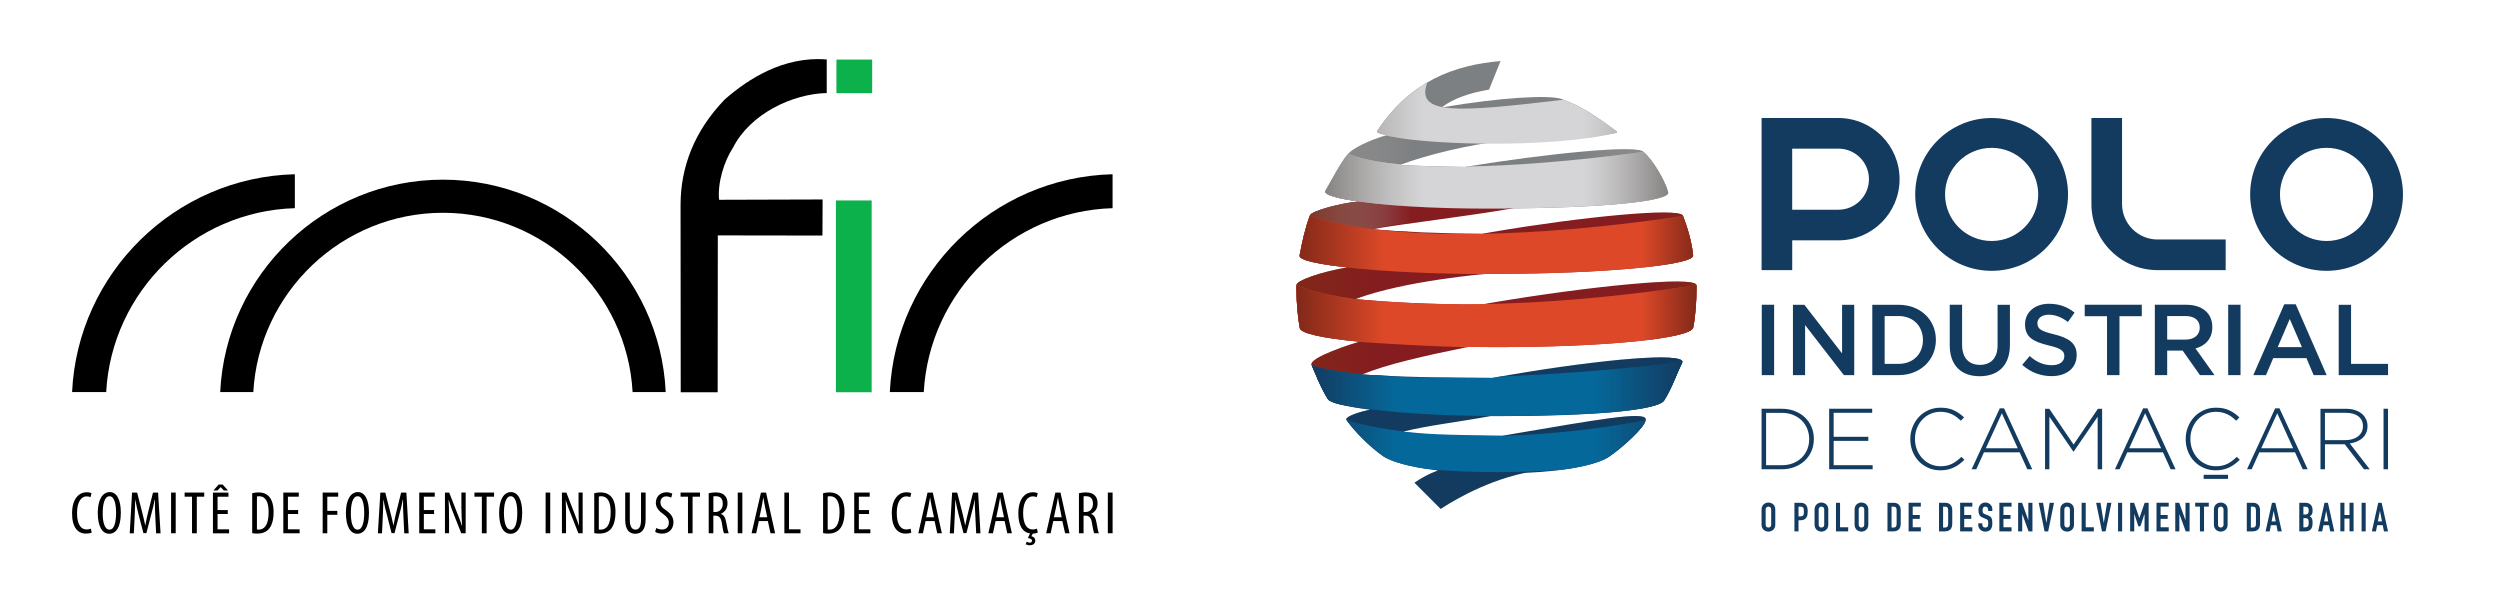<?xml version="1.0" encoding="utf-8"?>
<!-- Generator: Adobe Illustrator 23.0.4, SVG Export Plug-In . SVG Version: 6.00 Build 0)  -->
<svg version="1.1" xmlns="http://www.w3.org/2000/svg" xmlns:xlink="http://www.w3.org/1999/xlink" x="0px" y="0px"
	 viewBox="0 0 1092.44 264.86" style="enable-background:new 0 0 1092.44 264.86;" xml:space="preserve">
<style type="text/css">
	.st0{fill-rule:evenodd;clip-rule:evenodd;fill:#0DB14B;}
	.st1{fill-rule:evenodd;clip-rule:evenodd;}
	.st2{fill:#7D8082;}
	.st3{fill:#841C20;}
	.st4{fill:#133B60;}
	.st5{fill:url(#SVGID_1_);}
	.st6{fill:url(#SVGID_2_);}
	.st7{fill:url(#SVGID_3_);}
	.st8{fill:#05689A;}
	.st9{fill:#DD4928;}
	.st10{fill:#D5D5D7;}
	.st11{fill:url(#SVGID_4_);}
	.st12{fill:url(#SVGID_5_);}
	.st13{fill:url(#SVGID_6_);}
	.st14{fill:url(#SVGID_7_);}
</style>
<g id="cdr_x5F_layer1">
</g>
<g id="cdr_x5F_layer2">
	<g>
		<rect x="365.5" y="26.03" class="st0" width="15.62" height="14.69"/>
		<rect x="365.28" y="87.59" class="st0" width="15.62" height="83.81"/>
		<path class="st1" d="M297.46,171.4l-0.07-81.79c0-16.7,6.05-32.4,19.3-46.15c10.29-9,25.63-18.94,44.57-17.5v14.69
			c-15.12,0.36-33.48,9.14-40.97,23.9c-3.82,5.76-6.84,15.41-6.05,22.75l45.22-0.14l-0.07,15.77l-45.72-0.07l-0.07,68.54H297.46z"/>
		<path class="st1" d="M110.69,171.32H96.22c2.45-51.55,45.22-92.81,97.34-92.81c52.13,0,94.97,41.26,97.34,92.81h-14.47
			c-2.38-43.56-38.74-78.34-82.87-78.34C149.43,92.99,113.14,127.76,110.69,171.32z"/>
		<path class="st1" d="M128.84,76.14v14.83c-44.14,1.29-80.06,36.5-82.44,80.35h-14.9C33.94,119.27,76.49,77.44,128.84,76.14z"/>
		<path class="st1" d="M486.17,76.14v14.83c-44.14,1.29-80.06,36.5-82.51,80.35h-14.83C391.28,119.27,433.83,77.44,486.17,76.14z"/>
		<path class="st1" d="M40.06,232.74c-0.58,0.29-1.51,0.43-2.59,0.43c-3.46,0-5.98-2.74-5.98-8.78c0-7.06,3.53-9.29,6.34-9.29
			c1.01,0,1.8,0.22,2.16,0.43l-0.43,1.73c-0.43-0.22-0.86-0.36-1.8-0.36c-1.87,0-4.1,1.87-4.1,7.27c0,5.47,2.02,7.2,4.18,7.2
			c0.79,0,1.44-0.14,1.87-0.36L40.06,232.74z"/>
		<path class="st1" d="M47.84,231.45c2.3,0,2.88-3.89,2.88-7.34c0-3.31-0.58-7.27-2.88-7.27c-2.3,0-2.95,3.89-2.95,7.27
			C44.81,227.56,45.53,231.45,47.84,231.45L47.84,231.45z M47.69,233.24c-2.95,0-4.97-3.1-4.97-9.14c0-5.83,2.16-9.07,5.26-9.07
			c3.02,0,4.82,3.31,4.82,9C52.8,230.65,50.57,233.24,47.69,233.24L47.69,233.24z"/>
		<path class="st1" d="M67.85,225.4c-0.14-2.38-0.22-4.97-0.14-6.98h-0.14c-0.36,2.02-0.86,4.1-1.44,6.19l-2.16,8.35h-1.3
			l-2.09-7.99c-0.58-2.3-1.08-4.46-1.44-6.55h-0.07c0,2.09-0.14,4.61-0.22,7.13l-0.36,7.49h-1.8l1.01-17.78h2.23l2.09,8.14
			c0.58,2.38,1.01,4.1,1.44,6.12h0.07c0.29-2.02,0.72-3.74,1.3-6.12l2.02-8.14h2.23l1.08,17.78h-1.94L67.85,225.4z"/>
		<rect x="74.76" y="215.24" class="st1" width="2.02" height="17.78"/>
		<polygon class="st1" points="83.91,217.04 80.67,217.04 80.67,215.24 89.24,215.24 89.24,217.04 86,217.04 86,233.03 
			83.91,233.03 		"/>
		<path class="st1" d="M97.3,211.72l2.3,2.59h-1.8l-1.37-1.44l0,0l-1.37,1.44h-1.8l2.3-2.59H97.3z M99.53,224.61h-4.46v6.7h5.04
			v1.73h-7.06v-17.78h6.77v1.8h-4.75v5.83h4.46V224.61z"/>
		<path class="st1" d="M112.28,231.37c0.29,0.07,0.58,0.07,0.72,0.07c2.23,0,4.39-1.58,4.39-7.63c0-4.54-1.37-6.98-4.18-6.98
			c-0.36,0-0.72,0.07-0.94,0.14V231.37z M110.19,215.53c0.79-0.22,1.73-0.36,2.74-0.36c1.87,0,3.24,0.5,4.18,1.37
			c1.37,1.15,2.45,3.46,2.45,7.2c0,4.03-1.01,6.26-2.16,7.49c-1.15,1.3-2.88,1.94-4.9,1.94c-0.86,0-1.73-0.07-2.3-0.22V215.53z"/>
		<polygon class="st1" points="130.28,224.61 125.81,224.61 125.81,231.3 130.93,231.3 130.93,233.03 123.8,233.03 123.8,215.24 
			130.56,215.24 130.56,217.04 125.81,217.04 125.81,222.88 130.28,222.88 		"/>
		<polygon class="st1" points="141,215.24 147.77,215.24 147.77,217.04 143.02,217.04 143.02,223.24 147.41,223.24 147.41,224.96 
			143.02,224.96 143.02,233.03 141,233.03 		"/>
		<path class="st1" d="M156.27,231.45c2.3,0,2.88-3.89,2.88-7.34c0-3.31-0.58-7.27-2.88-7.27c-2.3,0-2.95,3.89-2.95,7.27
			C153.24,227.56,153.97,231.45,156.27,231.45L156.27,231.45z M156.12,233.24c-2.95,0-4.97-3.1-4.97-9.14
			c0-5.83,2.16-9.07,5.26-9.07c3.02,0,4.82,3.31,4.82,9C161.24,230.65,159,233.24,156.12,233.24L156.12,233.24z"/>
		<path class="st1" d="M176.28,225.4c-0.14-2.38-0.22-4.97-0.14-6.98H176c-0.36,2.02-0.86,4.1-1.44,6.19l-2.16,8.35h-1.3l-2.02-7.99
			c-0.65-2.3-1.15-4.46-1.51-6.55h-0.07c0,2.09-0.14,4.61-0.22,7.13l-0.36,7.49h-1.8l1.08-17.78h2.16l2.09,8.14
			c0.58,2.38,1.08,4.1,1.44,6.12h0.07c0.36-2.02,0.72-3.74,1.3-6.12l2.02-8.14h2.3l1.01,17.78h-1.94L176.28,225.4z"/>
		<polygon class="st1" points="189.68,224.61 185.21,224.61 185.21,231.3 190.25,231.3 190.25,233.03 183.2,233.03 183.2,215.24 
			189.97,215.24 189.97,217.04 185.21,217.04 185.21,222.88 189.68,222.88 		"/>
		<path class="st1" d="M194.43,233.03v-17.78h1.87l3.24,8.35c0.79,1.94,1.73,4.25,2.3,6.19h0.07c-0.14-2.81-0.29-5.11-0.29-8.21
			v-6.34h1.87v17.78h-1.94l-3.38-8.57c-0.72-1.73-1.44-3.82-2.09-5.98h-0.07c0.14,2.38,0.22,4.61,0.22,8.42v6.12H194.43z"/>
		<polygon class="st1" points="210.56,217.04 207.32,217.04 207.32,215.24 215.89,215.24 215.89,217.04 212.64,217.04 
			212.64,233.03 210.56,233.03 		"/>
		<path class="st1" d="M223.16,231.45c2.3,0,2.88-3.89,2.88-7.34c0-3.31-0.58-7.27-2.88-7.27c-2.3,0-2.95,3.89-2.95,7.27
			C220.2,227.56,220.85,231.45,223.16,231.45L223.16,231.45z M223.01,233.24c-2.95,0-4.9-3.1-4.9-9.14c0-5.83,2.09-9.07,5.18-9.07
			c3.02,0,4.9,3.31,4.9,9c0,6.62-2.3,9.22-5.11,9.22H223.01z"/>
		<rect x="238.42" y="215.24" class="st1" width="2.02" height="17.78"/>
		<path class="st1" d="M245.55,233.03v-17.78h1.94l3.24,8.35c0.72,1.94,1.66,4.25,2.3,6.19l0,0c-0.14-2.81-0.22-5.11-0.22-8.21
			v-6.34h1.8v17.78h-1.87l-3.38-8.57c-0.72-1.73-1.51-3.82-2.16-5.98l0,0c0.14,2.38,0.14,4.61,0.14,8.42v6.12H245.55z"/>
		<path class="st1" d="M261.68,231.37c0.29,0.07,0.58,0.07,0.79,0.07c2.23,0,4.39-1.58,4.39-7.63c0-4.54-1.37-6.98-4.25-6.98
			c-0.29,0-0.65,0.07-0.94,0.14V231.37z M259.66,215.53c0.79-0.22,1.73-0.36,2.74-0.36c1.87,0,3.17,0.5,4.18,1.37
			c1.37,1.15,2.38,3.46,2.38,7.2c0,4.03-1.01,6.26-2.09,7.49c-1.22,1.3-2.88,1.94-4.97,1.94c-0.79,0-1.66-0.07-2.23-0.22V215.53z"/>
		<path class="st1" d="M275.21,215.24v11.95c0,3.17,1.15,4.25,2.45,4.25c1.51,0,2.45-1.15,2.45-4.25v-11.95h2.02v11.59
			c0,4.68-1.87,6.41-4.54,6.41c-2.59,0-4.39-1.73-4.39-6.12v-11.88H275.21z"/>
		<path class="st1" d="M286.73,230.73c0.65,0.36,1.66,0.65,2.59,0.65c1.8,0,2.95-1.15,2.95-2.95c0-1.66-0.94-2.66-2.38-3.74
			c-1.37-0.94-3.31-2.59-3.31-4.9c0-2.74,1.87-4.68,4.68-4.68c1.08,0,2.09,0.36,2.52,0.65l-0.5,1.73c-0.43-0.29-1.22-0.58-2.16-0.58
			c-1.73,0-2.52,1.3-2.52,2.52c0,1.8,0.94,2.52,2.59,3.67c2.16,1.51,3.1,3.17,3.1,5.11c0,3.1-2.16,4.97-4.97,4.97
			c-1.22,0-2.52-0.36-3.02-0.79L286.73,230.73z"/>
		<polygon class="st1" points="300.63,217.04 297.39,217.04 297.39,215.24 305.88,215.24 305.88,217.04 302.64,217.04 
			302.64,233.03 300.63,233.03 		"/>
		<path class="st1" d="M311.72,223.74h0.87c1.94,0,3.24-1.44,3.24-3.6c0-2.02-0.86-3.31-3.02-3.31c-0.43,0-0.79,0-1.08,0.07V223.74z
			 M309.7,215.53c0.86-0.22,1.94-0.36,2.95-0.36c1.73,0,3.1,0.36,3.96,1.3c0.94,0.86,1.29,2.09,1.29,3.46c0,2.3-1.08,3.74-2.88,4.61
			v0.07c1.29,0.36,2.02,1.66,2.38,3.96c0.43,2.45,0.79,3.96,1.01,4.46h-2.02c-0.29-0.5-0.65-2.23-0.94-4.39
			c-0.43-2.45-1.22-3.31-2.95-3.31h-0.79v7.7h-2.02V215.53z"/>
		<rect x="322.37" y="215.24" class="st1" width="2.02" height="17.78"/>
		<path class="st1" d="M335.26,226.04l-0.94-4.46c-0.29-1.3-0.5-2.74-0.72-4.1h-0.07c-0.22,1.37-0.5,2.88-0.72,4.1l-0.94,4.46
			H335.26z M331.59,227.7l-1.15,5.33h-2.02l4.1-17.78h2.23l3.96,17.78h-2.02l-1.15-5.33H331.59z"/>
		<polygon class="st1" points="342.75,215.24 344.77,215.24 344.77,231.3 349.8,231.3 349.8,233.03 342.75,233.03 		"/>
		<path class="st1" d="M361.69,231.37c0.29,0.07,0.58,0.07,0.79,0.07c2.23,0,4.39-1.58,4.39-7.63c0-4.54-1.37-6.98-4.18-6.98
			c-0.36,0-0.72,0.07-1.01,0.14V231.37z M359.67,215.53c0.79-0.22,1.73-0.36,2.73-0.36c1.87,0,3.24,0.5,4.18,1.37
			c1.37,1.15,2.45,3.46,2.45,7.2c0,4.03-1.01,6.26-2.16,7.49c-1.15,1.3-2.88,1.94-4.9,1.94c-0.86,0-1.73-0.07-2.3-0.22V215.53z"/>
		<polygon class="st1" points="379.76,224.61 375.29,224.61 375.29,231.3 380.33,231.3 380.33,233.03 373.28,233.03 373.28,215.24 
			380.04,215.24 380.04,217.04 375.29,217.04 375.29,222.88 379.76,222.88 		"/>
		<path class="st1" d="M398.19,232.74c-0.5,0.29-1.44,0.43-2.52,0.43c-3.46,0-5.98-2.74-5.98-8.78c0-7.06,3.53-9.29,6.34-9.29
			c1.01,0,1.8,0.22,2.16,0.43l-0.43,1.73c-0.43-0.22-0.87-0.36-1.8-0.36c-1.87,0-4.1,1.87-4.1,7.27c0,5.47,2.02,7.2,4.18,7.2
			c0.79,0,1.44-0.14,1.87-0.36L398.19,232.74z"/>
		<path class="st1" d="M408.12,226.04l-0.94-4.46c-0.29-1.3-0.5-2.74-0.72-4.1h-0.07c-0.21,1.37-0.5,2.88-0.72,4.1l-0.94,4.46
			H408.12z M404.45,227.7l-1.15,5.33h-2.02l4.03-17.78h2.3l3.96,17.78h-2.02l-1.15-5.33H404.45z"/>
		<path class="st1" d="M426.2,225.4c-0.14-2.38-0.29-4.97-0.22-6.98h-0.07c-0.43,2.02-0.86,4.1-1.44,6.19l-2.16,8.35h-1.29
			l-2.09-7.99c-0.58-2.3-1.08-4.46-1.44-6.55h-0.07c0,2.09-0.14,4.61-0.22,7.13l-0.36,7.49h-1.8l1.01-17.78h2.23l2.09,8.14
			c0.58,2.38,1.01,4.1,1.37,6.12h0.07c0.36-2.02,0.79-3.74,1.37-6.12l2.02-8.14h2.23l1.01,17.78h-1.87L426.2,225.4z"/>
		<path class="st1" d="M438.72,226.04l-0.94-4.46c-0.29-1.3-0.5-2.74-0.72-4.1H437c-0.22,1.37-0.51,2.88-0.72,4.1l-0.94,4.46H438.72
			z M435.05,227.7l-1.15,5.33h-2.02l4.1-17.78h2.23l3.96,17.78h-2.02l-1.15-5.33H435.05z"/>
		<path class="st1" d="M453.48,232.74c-0.5,0.22-1.29,0.43-2.16,0.43l-0.65,1.15c0.94,0.14,1.73,0.86,1.73,1.87
			c0,1.51-1.22,2.09-2.38,2.09c-0.65,0-1.3-0.22-1.8-0.43l0.43-1.15c0.43,0.29,0.86,0.43,1.37,0.43c0.43,0,0.94-0.22,0.94-0.86
			c0-0.72-0.86-1.01-1.8-1.15l0.94-2.02c-3.03-0.43-5.11-3.1-5.11-8.71c0-7.06,3.46-9.29,6.27-9.29c1.08,0,1.8,0.22,2.23,0.43
			l-0.5,1.73c-0.43-0.22-0.86-0.36-1.8-0.36c-1.87,0-4.11,1.87-4.11,7.27c0,5.47,2.02,7.2,4.18,7.2c0.72,0,1.44-0.14,1.87-0.36
			L453.48,232.74z"/>
		<path class="st1" d="M463.93,226.04l-0.87-4.46c-0.29-1.3-0.5-2.74-0.72-4.1h-0.07c-0.22,1.37-0.5,2.88-0.79,4.1l-0.94,4.46
			H463.93z M460.25,227.7l-1.15,5.33h-1.95l4.03-17.78h2.23l3.96,17.78h-1.94l-1.22-5.33H460.25z"/>
		<path class="st1" d="M473.5,223.74h0.86c1.94,0,3.24-1.44,3.24-3.6c0-2.02-0.87-3.31-3.02-3.31c-0.43,0-0.79,0-1.08,0.07V223.74z
			 M471.48,215.53c0.87-0.22,1.95-0.36,2.88-0.36c1.8,0,3.1,0.36,4.03,1.3c0.87,0.86,1.22,2.09,1.22,3.46c0,2.3-1.01,3.74-2.81,4.61
			v0.07c1.3,0.36,2.02,1.66,2.38,3.96c0.43,2.45,0.72,3.96,1.01,4.46h-2.02c-0.29-0.5-0.65-2.23-1.01-4.39
			c-0.36-2.45-1.15-3.31-2.88-3.31h-0.79v7.7h-2.02V215.53z"/>
		<rect x="484.09" y="215.24" class="st1" width="2.09" height="17.78"/>
	</g>
	<path class="st2" d="M604.28,106.96l11.1-5.69c-5.65-0.29-10.9-0.65-15.64-1.06v-0.04c13.99-3.57,32.57-4.7,53.22-8.21
		c1.77-0.3,3.52-0.59,5.27-0.88c41.32-0.2,71.78-3.12,70.69-7.08c-1.6-5.8-7.08-14.6-10.76-17.6c-2.9-3.18-40.93,0.46-78.07,6.54
		c-10.53-0.12-20.26-0.41-28.34-0.87c12.27-4.61,31.15-9,44.03-10.34v-0.01c28.04-0.05,43.34-2.21,50.66-3.71
		c0.37-0.08,0.13-0.45-0.11-0.65c-7.06-5.29-14.93-10.88-23.4-13.88c-0.03-0.02-0.07-0.04-0.11-0.07
		c-5.37-2.21-27.98-0.68-51.9,3.39l-0.68-0.05c5-3.8,12.14-6.18,20.44-7.59l5.03-12.49c-9.69,0.85-19.74,2.91-29.25,7.81l-0.08,0.05
		c-8.85,4.57-17.22,11.62-24.42,22.48c-0.32,0.48-0.32,0.69-0.07,0.85c0.67,0.42,2.05,0.83,4.06,1.21v0.01
		c-8.18,2.31-15.12,6.09-16.72,8.05l-0.01-0.02c-3.6,4.1-7.16,11.5-9.98,16.1c-0.25,0.41-0.26,0.79-0.01,1.04
		c1.36,1.37,6.46,2.69,14.56,3.8c-7.74,0.64-20.95,4.2-21.36,6.12l-0.01-0.01c-0.32,0.82-0.62,1.68-0.91,2.56L604.28,106.96z"/>
	<path class="st3" d="M651.51,132.33c-1.58,0.27-3.15,0.55-4.72,0.84c-21.22-0.16-40.31-1.08-54.54-2.46c-5.63,0-2.96-0.01,0-0.01
		c21.51-8.09,57.43-11.06,57.43-11.06v-0.01c1.53,0.01,3.05,0.01,4.59,0.01c44.59,0,85.98-3.63,85.58-8.05
		c-0.5-5.53-2.42-12.08-4.39-17.19c-0.03-0.07-0.06-0.15-0.09-0.23c-2.24-3.55-44.01,0.52-83.31,7.2c-1.49,0.25-2.98,0.52-4.46,0.79
		c-18.34-0.14-34.95-0.85-47.86-1.97v-0.04c9.51-1.89,59.13-7.94,63.56-9.77l-82.53-5.6l-0.55,0.13c2.15,1.13,6.82,2.2,13.57,3.12
		c-7.74,0.64-20.95,4.2-21.36,6.12l-0.01-0.01c-2,5.1-3.46,11.68-4.47,17.19c-0.09,0.48-0.13,0.74,0.34,1.18
		c1.82,1.65,9.36,3.13,20.47,4.31c-12.04,2.12-22.25,5.79-22.25,7.78c-0.01,0.44-0.01,0.89-0.01,1.34c0,6.53,0.69,13.24,1.47,17.4
		c0.44,2.35,10.26,4.46,25.99,5.96v0.04c-1.88,0.49-22.35,6.88-20.8,10.22c0.01,0.02,0.02,0.04,0.03,0.05c0.83,2,1.75,4.2,2.73,6.41
		l23.72,1.21c0,0,4.34-1.35,9.31-2.88c-4.99-0.2-9.62-0.44-13.77-0.73c10.92-4.44,27.13-8.11,46.41-12.04h0.01
		c4,0.05,8.09,0.09,12.26,0.09c47.49,0,85.07-3.74,86.04-8.57c1.03-5.11,1.43-11.77,1.43-17.16c0-0.4,0-0.81-0.01-1.2
		c0.01-0.05,0.01-0.09,0.01-0.13C740.61,120.44,694.19,125.07,651.51,132.33z"/>
	<path class="st4" d="M653.87,181.85c42.59,0,70.38-2.54,73.31-6.83c3.62-5.76,5.11-10.89,7.96-16.61c0.05-0.09,0.07-0.24,0.07-0.35
		c-0.34-4.02-34.41-1.24-74.87,5.64c-2.76,0.47-5.47,0.95-8.14,1.44h-0.01c-19.34-0.02-37.43-0.37-51.41-1.14l-25.08,1.56
		c1.39,3.15,2.93,6.33,4.58,8.9c0.94,1.5,7.53,3.18,18.5,4.55c-4.75,0.89-10.47,2.93-10.47,4.16c0,0.17,0.06,0.34,0.17,0.5
		c0.01,0.02,0.03,0.04,0.05,0.06c3.76,5.17,9.98,11.41,15.82,15.57c2.82,2,10.4,4.68,24,6.27c-3.86,1.39-7.31,3.31-10.29,5.35
		l11.5,11.5c1.3-0.89,17.32-11.68,36.74-15.77h0.01c20.77-0.92,33.04-4.15,37.25-7.39c5.47-3.78,14.95-12.34,15.51-15.55
		c-0.01,0.05-0.03,0.11-0.05,0.16c-0.03,0.05-0.05,0.11-0.09,0.17l0.19-0.54c0.01-0.01,0-0.01,0-0.03c0.02-0.1,0.02-0.21,0.01-0.32
		c-0.3-3.6-22.29,0.38-58.56,6.55c-1.35,0.23-2.7,0.47-4.03,0.72h-0.01c-16.57-0.13-31.39,0.56-43.32-1.82
		c10.37-2.64,23.52-4.1,38.2-6.78C652.23,181.85,653.05,181.85,653.87,181.85z"/>
	<linearGradient id="SVGID_1_" gradientUnits="userSpaceOnUse" x1="571.505" y1="66.82" x2="728.954" y2="66.82">
		<stop  offset="0" style="stop-color:#858280"/>
		<stop  offset="0.289" style="stop-color:#A29F9C;stop-opacity:0"/>
		<stop  offset="0.753" style="stop-color:#A29F9C;stop-opacity:0"/>
		<stop  offset="1" style="stop-color:#858280"/>
	</linearGradient>
	<path class="st5" d="M604.28,106.96l11.1-5.69c-5.65-0.29-10.9-0.65-15.64-1.06v-0.04c13.99-3.57,32.57-4.7,53.22-8.21
		c1.77-0.3,3.52-0.59,5.27-0.88c41.32-0.2,71.78-3.12,70.69-7.08c-1.6-5.8-7.08-14.6-10.76-17.6c-2.9-3.18-40.93,0.46-78.07,6.54
		c-10.53-0.12-20.26-0.41-28.34-0.87c12.27-4.61,31.15-9,44.03-10.34v-0.01c28.04-0.05,43.34-2.21,50.66-3.71
		c0.37-0.08,0.13-0.45-0.11-0.65c-7.06-5.29-14.93-10.88-23.4-13.88c-0.03-0.02-0.07-0.04-0.11-0.07
		c-5.37-2.21-27.98-0.68-51.9,3.39l-0.68-0.05c5-3.8,12.14-6.18,20.44-7.59l5.03-12.49c-9.69,0.85-19.74,2.91-29.25,7.81l-0.08,0.05
		c-8.85,4.57-17.22,11.62-24.42,22.48c-0.32,0.48-0.32,0.69-0.07,0.85c0.67,0.42,2.05,0.83,4.06,1.21v0.01
		c-8.18,2.31-15.12,6.09-16.72,8.05l-0.01-0.02c-3.6,4.1-7.16,11.5-9.98,16.1c-0.25,0.41-0.26,0.79-0.01,1.04
		c1.36,1.37,6.46,2.69,14.56,3.8c-7.74,0.64-20.95,4.2-21.36,6.12l-0.01-0.01c-0.32,0.82-0.62,1.68-0.91,2.56L604.28,106.96z"/>
	<linearGradient id="SVGID_2_" gradientUnits="userSpaceOnUse" x1="566.492" y1="126.032" x2="741.324" y2="126.032">
		<stop  offset="0" style="stop-color:#812819"/>
		<stop  offset="0.221" style="stop-color:#812819;stop-opacity:0"/>
		<stop  offset="0.861" style="stop-color:#812819;stop-opacity:0"/>
		<stop  offset="1" style="stop-color:#812819"/>
	</linearGradient>
	<path class="st6" d="M651.51,132.33c-1.58,0.27-3.15,0.55-4.72,0.84c-21.22-0.16-40.31-1.08-54.54-2.46c-5.63,0-2.96-0.01,0-0.01
		c21.51-8.09,57.43-11.06,57.43-11.06v-0.01c1.53,0.01,3.05,0.01,4.59,0.01c44.59,0,85.98-3.63,85.58-8.05
		c-0.5-5.53-2.42-12.08-4.39-17.19c-0.03-0.07-0.06-0.15-0.09-0.23c-2.24-3.55-44.01,0.52-83.31,7.2c-1.49,0.25-2.98,0.52-4.46,0.79
		c-18.34-0.14-34.95-0.85-47.86-1.97v-0.04c9.51-1.89,59.13-7.94,63.56-9.77l-82.53-5.6l-0.55,0.13c2.15,1.13,6.82,2.2,13.57,3.12
		c-7.74,0.64-20.95,4.2-21.36,6.12l-0.01-0.01c-2,5.1-3.46,11.68-4.47,17.19c-0.09,0.48-0.13,0.74,0.34,1.18
		c1.82,1.65,9.36,3.13,20.47,4.31c-12.04,2.12-22.25,5.79-22.25,7.78c-0.01,0.44-0.01,0.89-0.01,1.34c0,6.53,0.69,13.24,1.47,17.4
		c0.44,2.35,10.26,4.46,25.99,5.96v0.04c-1.88,0.49-22.35,6.88-20.8,10.22c0.01,0.02,0.02,0.04,0.03,0.05c0.83,2,1.75,4.2,2.73,6.41
		l23.72,1.21c0,0,4.34-1.35,9.31-2.88c-4.99-0.2-9.62-0.44-13.77-0.73c10.92-4.44,27.13-8.11,46.41-12.04h0.01
		c4,0.05,8.09,0.09,12.26,0.09c47.49,0,85.07-3.74,86.04-8.57c1.03-5.11,1.43-11.77,1.43-17.16c0-0.4,0-0.81-0.01-1.2
		c0.01-0.05,0.01-0.09,0.01-0.13C740.61,120.44,694.19,125.07,651.51,132.33z"/>
	<linearGradient id="SVGID_3_" gradientUnits="userSpaceOnUse" x1="575.703" y1="189.317" x2="735.21" y2="189.317">
		<stop  offset="0" style="stop-color:#133B60"/>
		<stop  offset="0.227" style="stop-color:#133B60;stop-opacity:0"/>
		<stop  offset="0.765" style="stop-color:#133B60;stop-opacity:0"/>
		<stop  offset="1" style="stop-color:#133B60"/>
	</linearGradient>
	<path class="st7" d="M653.87,181.85c42.59,0,70.38-2.54,73.31-6.83c3.62-5.76,5.11-10.89,7.96-16.61c0.05-0.09,0.07-0.24,0.07-0.35
		c-0.34-4.02-34.41-1.24-74.87,5.64c-2.76,0.47-5.47,0.95-8.14,1.44h-0.01c-19.34-0.02-37.43-0.37-51.41-1.14l-25.08,1.56
		c1.39,3.15,2.93,6.33,4.58,8.9c0.94,1.5,7.53,3.18,18.5,4.55c-4.75,0.89-10.47,2.93-10.47,4.16c0,0.17,0.06,0.34,0.17,0.5
		c0.01,0.02,0.03,0.04,0.05,0.06c3.76,5.17,9.98,11.41,15.82,15.57c2.82,2,10.4,4.68,24,6.27c-3.86,1.39-7.31,3.31-10.29,5.35
		l11.5,11.5c1.3-0.89,17.32-11.68,36.74-15.77h0.01c20.77-0.92,33.04-4.15,37.25-7.39c5.47-3.78,14.95-12.34,15.51-15.55
		c-0.01,0.05-0.03,0.11-0.05,0.16c-0.03,0.05-0.05,0.11-0.09,0.17l0.19-0.54c0.01-0.01,0-0.01,0-0.03c0.02-0.1,0.02-0.21,0.01-0.32
		c-0.3-3.6-22.29,0.38-58.56,6.55c-1.35,0.23-2.7,0.47-4.03,0.72h-0.01c-16.57-0.13-31.39,0.56-43.32-1.82
		c10.37-2.64,23.52-4.1,38.2-6.78C652.23,181.85,653.05,181.85,653.87,181.85z"/>
	<path class="st4" d="M719.09,183.7c0.02-0.06,0.03-0.12,0.04-0.18c0,0.06-0.03,0.14-0.05,0.2
		C719.08,183.72,719.08,183.71,719.09,183.7z M775.25,163.91v-30.74h-5.4v30.74H775.25z M1016.65,118.35
		c18.4,0,33.39-14.98,33.39-33.39c0-18.41-14.98-33.39-33.39-33.39c-18.41,0-33.39,14.98-33.39,33.39
		C983.26,103.37,998.24,118.35,1016.65,118.35z M1016.65,64.6c11.22,0,20.35,9.13,20.35,20.36c0,11.22-9.13,20.35-20.35,20.35
		c-11.22,0-20.36-9.13-20.36-20.35C996.29,73.73,1005.43,64.6,1016.65,64.6z M942.79,118.04h29.78v-13.39h-29.78
		c-8.55,0-15.51-6.96-15.51-15.5V51.57h-13.38v37.59C913.91,105.09,926.86,118.04,942.79,118.04z M788.47,133.18h-5v30.74h5.31
		v-21.87l16.95,21.87h4.52v-30.74h-5.31v21.25L788.47,133.18z M788.7,182.4c-1.24-1.18-2.73-2.11-4.46-2.78
		c-1.72-0.67-3.62-1-5.68-1h-8.8v26.44h8.8c2.07,0,3.96-0.34,5.68-1.02c1.73-0.68,3.22-1.61,4.46-2.79
		c1.25-1.18,2.21-2.58,2.89-4.19c0.69-1.61,1.02-3.35,1.02-5.21v-0.08c0-1.86-0.34-3.59-1.02-5.19
		C790.91,184.98,789.95,183.58,788.7,182.4z M790.57,191.92c0,1.59-0.28,3.07-0.85,4.45c-0.57,1.38-1.36,2.58-2.39,3.6
		c-1.03,1.02-2.29,1.83-3.77,2.43c-1.49,0.59-3.15,0.89-4.99,0.89h-6.83v-22.89h6.83c1.84,0,3.5,0.31,4.99,0.91
		c1.49,0.61,2.74,1.43,3.77,2.46c1.04,1.04,1.83,2.25,2.39,3.64c0.57,1.39,0.85,2.87,0.85,4.43V191.92z M895.29,137.52
		c2.81,0,5.58,1.1,8.34,3.17l2.9-4.08c-3.12-2.5-6.68-3.87-11.15-3.87c-6.1,0-10.49,3.6-10.49,8.96c0,5.7,3.69,7.64,10.23,9.22
		c5.71,1.32,6.94,2.51,6.94,4.75c0,2.37-2.11,3.91-5.44,3.91c-3.82,0-6.77-1.45-9.71-4l-3.25,3.86c3.69,3.3,8.13,4.92,12.82,4.92
		c6.46,0,10.98-3.42,10.98-9.22c0-5.14-3.38-7.46-9.87-9.05c-5.89-1.4-7.29-2.46-7.29-4.87
		C890.28,139.15,892.13,137.52,895.29,137.52z M783.15,105.03h20.19c14.74,0,26.73-11.99,26.73-26.73
		c0-14.73-11.99-26.73-26.73-26.73h-33.57v66.47h13.39V105.03z M783.15,64.95h20.19c7.36,0,13.35,5.98,13.35,13.34
		c0,7.36-5.99,13.35-13.35,13.35h-20.19V64.95z M870.29,118.35c18.41,0,33.39-14.98,33.39-33.39c0-18.41-14.98-33.39-33.39-33.39
		c-18.41,0-33.39,14.98-33.39,33.39C836.91,103.37,851.88,118.35,870.29,118.35z M870.29,64.6c11.22,0,20.36,9.13,20.36,20.36
		c0,11.22-9.13,20.35-20.36,20.35c-11.22,0-20.35-9.13-20.35-20.35C849.94,73.73,859.07,64.6,870.29,64.6z M851.99,133.18v17.69
		c0,8.91,5.09,13.53,13.08,13.53c8.04,0,13.22-4.61,13.22-13.79v-17.43h-5.4v17.69c0,5.66-2.94,8.56-7.73,8.56
		c-4.83,0-7.77-3.07-7.77-8.78v-17.48H851.99z M1003.17,132.96h-5l-13.53,30.95h5.54l3.16-7.41h14.53l3.12,7.41h5.7L1003.17,132.96z
		 M995.3,151.7l5.27-12.3l5.31,12.3H995.3z M973.66,163.91h5.4v-30.74h-5.4V163.91z M801.26,192.64h15.15v-1.78h-15.15v-10.47h16.84
		v-1.77H799.3v26.44h19v-1.78h-17.03V192.64z M973.3,202.68c-1.41,0.71-3.07,1.06-4.98,1.06c-1.59,0-3.06-0.3-4.41-0.92
		c-1.37-0.62-2.54-1.46-3.54-2.54c-1-1.06-1.78-2.33-2.35-3.77c-0.59-1.45-0.87-3-0.87-4.66v-0.08c0-1.66,0.28-3.21,0.85-4.64
		c0.57-1.43,1.35-2.69,2.34-3.76c1-1.07,2.17-1.9,3.53-2.51c1.36-0.61,2.83-0.91,4.41-0.91c0.99,0,1.9,0.1,2.74,0.3
		c0.84,0.2,1.62,0.47,2.34,0.81c0.72,0.34,1.39,0.75,2.02,1.22c0.63,0.48,1.24,1,1.82,1.55l1.39-1.44c-0.67-0.63-1.38-1.2-2.09-1.72
		c-0.72-0.52-1.49-0.97-2.3-1.35c-0.82-0.38-1.71-0.67-2.67-0.87c-0.95-0.2-2.02-0.3-3.21-0.3c-1.92,0-3.67,0.36-5.29,1.08
		c-1.61,0.72-3,1.7-4.18,2.95c-1.17,1.24-2.09,2.7-2.75,4.37c-0.67,1.65-1,3.42-1,5.29v0.07c0,1.89,0.33,3.67,0.98,5.33
		c0.65,1.66,1.57,3.1,2.74,4.33c1.17,1.22,2.56,2.18,4.18,2.89c1.61,0.71,3.36,1.06,5.25,1.06c1.16,0,2.23-0.11,3.21-0.34
		c0.98-0.23,1.9-0.54,2.74-0.95c0.84-0.4,1.63-0.89,2.37-1.45c0.75-0.57,1.47-1.19,2.17-1.87l-1.33-1.28
		C976.09,200.96,974.71,201.97,973.3,202.68z M962.94,209.25h10.64v-1.78h-10.64V209.25z M1029.87,192.96
		c0.94-0.4,1.76-0.9,2.45-1.53c0.69-0.63,1.24-1.38,1.63-2.25c0.39-0.87,0.59-1.86,0.59-2.97v-0.07c0-0.96-0.17-1.86-0.53-2.7
		c-0.35-0.84-0.84-1.58-1.47-2.21c-0.81-0.81-1.84-1.44-3.1-1.91c-1.26-0.46-2.71-0.69-4.35-0.69h-11.1v26.44h1.96v-10.95h8.58h0.07
		l8.42,10.95h2.5l-8.72-11.29C1027.9,193.62,1028.92,193.35,1029.87,192.96z M1015.94,192.33v-11.94h9.03c2.42,0,4.28,0.52,5.6,1.55
		c1.33,1.04,1.98,2.46,1.98,4.24v0.08c0,0.96-0.2,1.81-0.59,2.56c-0.39,0.75-0.93,1.37-1.61,1.89c-0.67,0.52-1.49,0.92-2.44,1.2
		c-0.94,0.28-1.96,0.42-3.08,0.42H1015.94z M1027.36,133.18h-5.4v30.74h21.56V159h-16.16V133.18z M1041.55,205.06h1.96v-26.44h-1.96
		V205.06z M994.19,178.44l-12.31,26.63h2.04l3.36-7.41h15.6l3.36,7.41h2.16l-12.32-26.63H994.19z M988.11,195.88l6.99-15.29
		l6.95,15.29H988.11z M852.96,202.68c-1.41,0.71-3.07,1.06-4.98,1.06c-1.59,0-3.05-0.3-4.42-0.92c-1.35-0.62-2.54-1.46-3.53-2.54
		c-0.99-1.06-1.78-2.33-2.36-3.77c-0.58-1.45-0.87-3-0.87-4.66v-0.08c0-1.66,0.28-3.21,0.85-4.64c0.57-1.43,1.35-2.69,2.34-3.76
		c1-1.07,2.17-1.9,3.53-2.51c1.36-0.61,2.83-0.91,4.42-0.91c0.98,0,1.9,0.1,2.74,0.3c0.84,0.2,1.63,0.47,2.34,0.81
		c0.72,0.34,1.39,0.75,2.02,1.22c0.63,0.48,1.24,1,1.82,1.55l1.4-1.44c-0.68-0.63-1.38-1.2-2.1-1.72c-0.72-0.52-1.49-0.97-2.31-1.35
		c-0.81-0.38-1.7-0.67-2.66-0.87c-0.96-0.2-2.03-0.3-3.21-0.3c-1.91,0-3.67,0.36-5.29,1.08c-1.61,0.72-3,1.7-4.17,2.95
		c-1.17,1.24-2.09,2.7-2.76,4.37c-0.67,1.65-1,3.42-1,5.29v0.07c0,1.89,0.33,3.67,0.98,5.33c0.66,1.66,1.57,3.1,2.74,4.33
		c1.18,1.22,2.56,2.18,4.18,2.89c1.61,0.71,3.36,1.06,5.25,1.06c1.16,0,2.23-0.11,3.22-0.34c0.98-0.23,1.89-0.54,2.73-0.95
		c0.85-0.4,1.64-0.89,2.38-1.45c0.75-0.57,1.47-1.19,2.17-1.87l-1.32-1.28C855.75,200.96,854.38,201.97,852.96,202.68z
		 M873.86,178.44l-12.32,26.63h2.04l3.36-7.41h15.6l3.36,7.41h2.15l-12.32-26.63H873.86z M867.77,195.88l6.99-15.29l6.95,15.29
		H867.77z M845.94,148.5c0-8.7-6.68-15.32-16.33-15.32h-11.46v30.74h11.46C839.26,163.91,845.94,157.19,845.94,148.5z M829.61,159
		h-6.06v-20.9h6.06c6.45,0,10.67,4.43,10.67,10.49C840.28,154.64,836.06,159,829.61,159z M926.16,163.91v-25.74h9.75v-5h-24.94v5
		h9.75v25.74H926.16z M936.48,178.44l-12.31,26.63h2.04l3.36-7.41h15.6l3.36,7.41h2.15l-12.32-26.63H936.48z M930.4,195.88
		l6.98-15.29l6.96,15.29H930.4z M967.69,163.91l-8.3-11.64c4.31-1.18,7.34-4.26,7.34-9.35c0-6.02-4.35-9.75-11.42-9.75h-13.7v30.74
		h5.4V153.2h6.76l7.55,10.72H967.69z M947.01,148.41V138.1h7.86c4,0,6.37,1.76,6.37,5.13c0,3.16-2.46,5.18-6.32,5.18H947.01z
		 M906.11,194.26l-10.61-15.63h-1.86v26.44h1.89V182.1L906,197.32h0.15l10.47-15.22v22.97h1.96v-26.44h-1.85L906.11,194.26z"/>
	<path class="st8" d="M718.94,184.06l0.12-0.33c-23.96,4.34-44.8,6.22-62.38,6.69c-0.04,0.01-0.08,0.01-0.13,0.02h-0.01
		c-0.2,0-0.39,0-0.59-0.01c-17.82-0.37-29.73-0.41-40.22-1.6c-0.85-0.07-1.69-0.14-2.51-0.21c0.08-0.02,0.17-0.04,0.25-0.06
		c-16.46-2.03-24.98-4.89-24.98-4.89c0.01,0.02,0.03,0.04,0.05,0.06c3.76,5.17,9.98,11.41,15.82,15.57
		c2.42,1.72,8.35,3.93,18.56,5.53c21.34,2.22,43.64,1.54,59.45,0.47c11.19-1.47,18.22-3.75,21.19-6.04
		c5.47-3.78,14.95-12.34,15.51-15.55c-0.01,0.05-0.03,0.11-0.05,0.16C719,183.94,718.97,184,718.94,184.06z M655.52,164.53
		c-1.11,0.2-2.22,0.4-3.32,0.6h-0.01c-5.9-0.01-11.68-0.05-17.27-0.12c-15.31,0.12-27.14-0.39-36.14-1.14
		c-1.23-0.07-2.44-0.15-3.6-0.23c0.06-0.03,0.13-0.05,0.2-0.08c-16.63-1.61-22.23-3.99-22.23-3.99c0.01,0.02,0.02,0.04,0.03,0.05
		c1.96,4.7,4.37,10.59,7.09,14.82c0.44,0.71,2.16,1.46,5,2.2c31.93,6.33,79,5.6,110.44,4.12c18.37-1.13,29.65-3.11,31.46-5.76
		c3.62-5.76,5.11-10.89,7.96-16.61C702.86,161.89,676.67,163.73,655.52,164.53z"/>
	<path class="st9" d="M741.32,124.63c-77.3,11.48-122.07,8.44-149.09,6.08c-5.56,0-2.98-0.01-0.05-0.01
		c-18.36-2.58-25.68-6.07-25.68-6.07c-0.01,0.44-0.01,0.89-0.01,1.34c0,6.53,0.69,13.24,1.47,17.4c0.44,2.35,10.26,4.46,25.99,5.96
		v0.04c17.08,1.24,32.76,1.98,47.03,2.36c0.2-0.04,0.4-0.08,0.61-0.12h0.01c4,0.05,8.09,0.09,12.26,0.09
		c47.49,0,85.07-3.74,86.04-8.57c1.03-5.11,1.43-11.77,1.43-17.16c0-0.4,0-0.81-0.01-1.2C741.32,124.72,741.32,124.68,741.32,124.63
		z M588.76,116.85c17.95,2.05,39.01,2.82,59.73,2.91c0.76-0.07,1.19-0.11,1.19-0.11v-0.01c1.53,0.01,3.05,0.01,4.59,0.01
		c44.59,0,85.98-3.63,85.58-8.05c-0.5-5.53-2.42-12.08-4.39-17.19c-35.98,5.22-64.89,7.35-87.78,7.76c-0.02,0-0.05,0.01-0.08,0.01
		c-0.13,0-0.26,0-0.4,0c-18.1,0.3-32.41-0.47-43.46-1.64c-1.37-0.1-2.71-0.21-4.01-0.32v-0.04c0.09-0.02,0.18-0.04,0.27-0.06
		c-19.27-2.35-27.32-5.82-27.57-5.93l0,0l-0.01-0.01c-2,5.1-3.46,11.68-4.47,17.19c-0.09,0.48-0.13,0.74,0.34,1.18
		C570.11,114.18,577.65,115.66,588.76,116.85z"/>
	<path class="st10" d="M706.45,58.02c0.37-0.09,0.13-0.45-0.11-0.65c-6.99-5.23-14.77-10.76-23.14-13.78
		c-45.96,5.38-64.93,7.02-59.51-7.56c-7.85,4.57-15.26,11.24-21.72,20.99c-0.18,0.28-0.25,0.46-0.24,0.6
		c0.01,0.01,1.01,0.55,2.84,1.17C617.38,63.1,676.01,65.38,706.45,58.02z M728.93,84.01c-1.6-5.8-7.08-14.6-10.76-17.6
		c-33.07,4.32-58.04,6.03-76.75,6.33c-0.44,0.07-0.88,0.14-1.32,0.21c-10.53-0.12-20.26-0.41-28.34-0.87
		c0.19-0.07,0.4-0.14,0.59-0.21c-17.77-1.6-23.13-4.73-23.13-4.73s-0.02,0.01-0.04,0.02c-3.59,4.1-7.14,11.47-9.94,16.07
		c-0.25,0.41-0.26,0.79-0.01,1.04c1.36,1.37,6.46,2.69,14.56,3.8c18.55,2.58,41.92,3.26,64.15,3.07c0.09-0.02,0.19-0.03,0.29-0.05
		c4.53-0.02,8.93-0.08,13.17-0.16c5.14-0.12,10.15-0.27,14.94-0.45C712.58,89.39,729.75,86.99,728.93,84.01z"/>
	<linearGradient id="SVGID_4_" gradientUnits="userSpaceOnUse" x1="573.159" y1="182.356" x2="735.142" y2="182.356">
		<stop  offset="0" style="stop-color:#133B60"/>
		<stop  offset="0.227" style="stop-color:#133B60;stop-opacity:0"/>
		<stop  offset="0.765" style="stop-color:#133B60;stop-opacity:0"/>
		<stop  offset="1" style="stop-color:#133B60"/>
	</linearGradient>
	<path class="st11" d="M718.94,184.06l0.12-0.33c-23.96,4.34-44.8,6.22-62.38,6.69c-0.04,0.01-0.08,0.01-0.13,0.02h-0.01
		c-0.2,0-0.39,0-0.59-0.01c-17.82-0.37-29.73-0.41-40.22-1.6c-0.85-0.07-1.69-0.14-2.51-0.21c0.08-0.02,0.17-0.04,0.25-0.06
		c-16.46-2.03-24.98-4.89-24.98-4.89c0.01,0.02,0.03,0.04,0.05,0.06c3.76,5.17,9.98,11.41,15.82,15.57
		c2.42,1.72,8.35,3.93,18.56,5.53c21.34,2.22,43.64,1.54,59.45,0.47c11.19-1.47,18.22-3.75,21.19-6.04
		c5.47-3.78,14.95-12.34,15.51-15.55c-0.01,0.05-0.03,0.11-0.05,0.16C719,183.94,718.97,184,718.94,184.06z M655.52,164.53
		c-1.11,0.2-2.22,0.4-3.32,0.6h-0.01c-5.9-0.01-11.68-0.05-17.27-0.12c-15.31,0.12-27.14-0.39-36.14-1.14
		c-1.23-0.07-2.44-0.15-3.6-0.23c0.06-0.03,0.13-0.05,0.2-0.08c-16.63-1.61-22.23-3.99-22.23-3.99c0.01,0.02,0.02,0.04,0.03,0.05
		c1.96,4.7,4.37,10.59,7.09,14.82c0.44,0.71,2.16,1.46,5,2.2c31.93,6.33,79,5.6,110.44,4.12c18.37-1.13,29.65-3.11,31.46-5.76
		c3.62-5.76,5.11-10.89,7.96-16.61C702.86,161.89,676.67,163.73,655.52,164.53z"/>
	<linearGradient id="SVGID_5_" gradientUnits="userSpaceOnUse" x1="566.492" y1="122.952" x2="741.324" y2="122.952">
		<stop  offset="0" style="stop-color:#812819"/>
		<stop  offset="0.221" style="stop-color:#812819;stop-opacity:0"/>
		<stop  offset="0.861" style="stop-color:#812819;stop-opacity:0"/>
		<stop  offset="1" style="stop-color:#812819"/>
	</linearGradient>
	<path class="st12" d="M741.32,124.63c-77.3,11.48-122.07,8.44-149.09,6.08c-5.56,0-2.98-0.01-0.05-0.01
		c-18.36-2.58-25.68-6.07-25.68-6.07c-0.01,0.44-0.01,0.89-0.01,1.34c0,6.53,0.69,13.24,1.47,17.4c0.44,2.35,10.26,4.46,25.99,5.96
		v0.04c17.08,1.24,32.76,1.98,47.03,2.36c0.2-0.04,0.4-0.08,0.61-0.12h0.01c4,0.05,8.09,0.09,12.26,0.09
		c47.49,0,85.07-3.74,86.04-8.57c1.03-5.11,1.43-11.77,1.43-17.16c0-0.4,0-0.81-0.01-1.2C741.32,124.72,741.32,124.68,741.32,124.63
		z M588.76,116.85c17.95,2.05,39.01,2.82,59.73,2.91c0.76-0.07,1.19-0.11,1.19-0.11v-0.01c1.53,0.01,3.05,0.01,4.59,0.01
		c44.59,0,85.98-3.63,85.58-8.05c-0.5-5.53-2.42-12.08-4.39-17.19c-35.98,5.22-64.89,7.35-87.78,7.76c-0.02,0-0.05,0.01-0.08,0.01
		c-0.13,0-0.26,0-0.4,0c-18.1,0.3-32.41-0.47-43.46-1.64c-1.37-0.1-2.71-0.21-4.01-0.32v-0.04c0.09-0.02,0.18-0.04,0.27-0.06
		c-19.27-2.35-27.32-5.82-27.57-5.93l0,0l-0.01-0.01c-2,5.1-3.46,11.68-4.47,17.19c-0.09,0.48-0.13,0.74,0.34,1.18
		C570.11,114.18,577.65,115.66,588.76,116.85z"/>
	<linearGradient id="SVGID_6_" gradientUnits="userSpaceOnUse" x1="579.05" y1="63.591" x2="728.954" y2="63.591">
		<stop  offset="0" style="stop-color:#858280"/>
		<stop  offset="0.289" style="stop-color:#A29F9C;stop-opacity:0"/>
		<stop  offset="0.753" style="stop-color:#A29F9C;stop-opacity:0"/>
		<stop  offset="1" style="stop-color:#858280"/>
	</linearGradient>
	<path class="st13" d="M706.45,58.02c0.37-0.09,0.13-0.45-0.11-0.65c-6.99-5.23-14.77-10.76-23.14-13.78
		c-45.96,5.38-64.93,7.02-59.51-7.56c-7.85,4.57-15.26,11.24-21.72,20.99c-0.18,0.28-0.25,0.46-0.24,0.6
		c0.01,0.01,1.01,0.55,2.84,1.17C617.38,63.1,676.01,65.38,706.45,58.02z M728.93,84.01c-1.6-5.8-7.08-14.6-10.76-17.6
		c-33.07,4.32-58.04,6.03-76.75,6.33c-0.44,0.07-0.88,0.14-1.32,0.21c-10.53-0.12-20.26-0.41-28.34-0.87
		c0.19-0.07,0.4-0.14,0.59-0.21c-17.77-1.6-23.13-4.73-23.13-4.73s-0.02,0.01-0.04,0.02c-3.59,4.1-7.14,11.47-9.94,16.07
		c-0.25,0.41-0.26,0.79-0.01,1.04c1.36,1.37,6.46,2.69,14.56,3.8c18.55,2.58,41.92,3.26,64.15,3.07c0.09-0.02,0.19-0.03,0.29-0.05
		c4.53-0.02,8.93-0.08,13.17-0.16c5.14-0.12,10.15-0.27,14.94-0.45C712.58,89.39,729.75,86.99,728.93,84.01z"/>
	<linearGradient id="SVGID_7_" gradientUnits="userSpaceOnUse" x1="501.167" y1="172.394" x2="540.341" y2="172.394">
		<stop  offset="0" style="stop-color:#133B60;stop-opacity:0"/>
		<stop  offset="0.299" style="stop-color:#133B60"/>
		<stop  offset="0.58" style="stop-color:#133B60"/>
		<stop  offset="1" style="stop-color:#133B60;stop-opacity:0"/>
	</linearGradient>
	<path class="st14" d="M551.84,172.1c-0.14,0.38-0.23,0.6-0.23,0.6S551.71,172.47,551.84,172.1z"/>
	<path class="st4" d="M849.95,219.7h-2.65v12.5h2.49c1.07,0,1.88-0.28,2.45-0.83c0.57-0.56,0.85-1.42,0.85-2.59v-5.85
		c0-1.02-0.27-1.81-0.81-2.38C851.74,219.98,850.97,219.7,849.95,219.7z M851.3,228.95c0,0.54-0.11,0.93-0.32,1.19
		s-0.57,0.38-1.07,0.38h-0.83v-9.13h0.83c0.53,0,0.89,0.13,1.09,0.4c0.2,0.27,0.3,0.65,0.3,1.14V228.95z M789.13,220.58
		c-0.3-0.33-0.64-0.56-1.02-0.68c-0.38-0.13-0.81-0.19-1.3-0.19h-2.69v12.5h1.79v-4.88h0.91c0.67,0,1.21-0.11,1.62-0.34
		c0.41-0.23,0.74-0.55,0.98-0.96c0.21-0.34,0.35-0.71,0.41-1.1c0.06-0.39,0.1-0.86,0.1-1.41c0-0.75-0.06-1.34-0.18-1.78
		C789.64,221.29,789.43,220.9,789.13,220.58z M788.22,224.39c-0.02,0.26-0.07,0.48-0.17,0.66c-0.09,0.18-0.24,0.32-0.44,0.43
		c-0.2,0.11-0.48,0.16-0.84,0.16h-0.86v-4.25h0.93c0.35,0,0.62,0.06,0.81,0.17c0.19,0.11,0.32,0.26,0.41,0.46
		c0.09,0.19,0.14,0.42,0.16,0.68c0.02,0.26,0.03,0.54,0.03,0.83C788.25,223.84,788.24,224.13,788.22,224.39z M856.53,232.2h5.34
		v-1.79h-3.55v-3.67h3.09v-1.69h-3.09v-3.67h3.55v-1.69h-5.34V232.2z M797.97,220.36c-0.29-0.25-0.61-0.44-0.97-0.57
		c-0.36-0.13-0.72-0.19-1.08-0.19c-0.36,0-0.72,0.06-1.08,0.19c-0.36,0.13-0.68,0.32-0.97,0.57c-0.29,0.25-0.52,0.57-0.69,0.96
		c-0.18,0.39-0.26,0.83-0.26,1.33v6.6c0,0.52,0.09,0.96,0.26,1.34c0.18,0.38,0.41,0.7,0.69,0.95c0.29,0.25,0.61,0.44,0.97,0.57
		c0.36,0.13,0.72,0.19,1.08,0.19c0.36,0,0.72-0.06,1.08-0.19c0.36-0.13,0.68-0.32,0.97-0.57c0.29-0.25,0.52-0.57,0.69-0.95
		c0.18-0.38,0.26-0.83,0.26-1.34v-6.6c0-0.5-0.09-0.95-0.26-1.33C798.49,220.93,798.26,220.61,797.97,220.36z M797.14,229.25
		c0,0.43-0.12,0.75-0.36,0.96c-0.24,0.21-0.52,0.31-0.85,0.31c-0.33,0-0.61-0.1-0.85-0.31c-0.24-0.2-0.36-0.52-0.36-0.96v-6.6
		c0-0.43,0.12-0.75,0.36-0.96s0.52-0.31,0.85-0.31c0.33,0,0.61,0.1,0.85,0.31s0.36,0.52,0.36,0.96V229.25z M869.77,220.49
		c-0.26-0.27-0.58-0.49-0.95-0.65c-0.37-0.16-0.78-0.25-1.22-0.25c-0.52,0-0.97,0.09-1.35,0.27c-0.39,0.18-0.71,0.42-0.96,0.73
		c-0.25,0.3-0.44,0.67-0.57,1.09c-0.13,0.42-0.19,0.87-0.19,1.33c0,0.78,0.13,1.44,0.4,1.96c0.26,0.52,0.78,0.94,1.55,1.26
		l1.28,0.53c0.22,0.09,0.4,0.18,0.54,0.26c0.13,0.08,0.24,0.19,0.32,0.32c0.08,0.13,0.13,0.3,0.15,0.51
		c0.02,0.21,0.04,0.48,0.04,0.81c0,0.28-0.01,0.54-0.04,0.77c-0.02,0.23-0.08,0.43-0.17,0.59c-0.09,0.16-0.22,0.28-0.39,0.37
		c-0.17,0.09-0.41,0.13-0.71,0.13c-0.46,0-0.78-0.13-0.97-0.4c-0.19-0.26-0.29-0.56-0.29-0.89v-0.56h-1.79v0.67
		c0,0.42,0.08,0.81,0.24,1.18c0.16,0.36,0.37,0.68,0.64,0.94c0.27,0.26,0.59,0.47,0.97,0.62c0.37,0.15,0.78,0.23,1.21,0.23
		c0.57,0,1.06-0.09,1.46-0.28c0.4-0.19,0.72-0.44,0.96-0.76c0.24-0.32,0.41-0.71,0.52-1.16c0.11-0.45,0.16-0.94,0.16-1.47
		c0-0.46-0.02-0.86-0.07-1.22c-0.05-0.36-0.14-0.67-0.27-0.95c-0.13-0.27-0.32-0.52-0.57-0.72c-0.25-0.2-0.57-0.38-0.97-0.54
		l-1.37-0.54c-0.23-0.09-0.42-0.19-0.55-0.28c-0.13-0.09-0.24-0.2-0.31-0.32s-0.11-0.27-0.13-0.44c-0.02-0.17-0.03-0.38-0.03-0.62
		c0-0.21,0.02-0.41,0.05-0.61s0.1-0.36,0.18-0.51c0.09-0.15,0.21-0.27,0.37-0.36c0.16-0.09,0.36-0.14,0.61-0.14
		c0.46,0,0.78,0.15,0.97,0.45c0.19,0.3,0.29,0.65,0.29,1.06v0.4h1.79v-0.88c0-0.35-0.07-0.69-0.21-1.03
		C870.23,221.06,870.03,220.76,869.77,220.49z M873.67,232.2h5.34v-1.79h-3.55v-3.67h3.09v-1.69h-3.09v-3.67h3.55v-1.69h-5.34V232.2
		z M886.32,227.23h-0.03l-2.7-7.53h-1.72v12.5h1.79v-7.52h0.04l2.74,7.52h1.69v-12.5h-1.79V227.23z M774.81,220.36
		c-0.29-0.25-0.61-0.44-0.97-0.57c-0.36-0.13-0.72-0.19-1.08-0.19s-0.72,0.06-1.08,0.19c-0.36,0.13-0.68,0.32-0.97,0.57
		c-0.29,0.25-0.52,0.57-0.69,0.96c-0.18,0.39-0.26,0.83-0.26,1.33v6.6c0,0.52,0.09,0.96,0.26,1.34c0.18,0.38,0.41,0.7,0.69,0.95
		c0.29,0.25,0.61,0.44,0.97,0.57c0.36,0.13,0.72,0.19,1.08,0.19s0.72-0.06,1.08-0.19c0.36-0.13,0.68-0.32,0.97-0.57
		c0.29-0.25,0.52-0.57,0.69-0.95c0.18-0.38,0.26-0.83,0.26-1.34v-6.6c0-0.5-0.09-0.95-0.26-1.33
		C775.33,220.93,775.09,220.61,774.81,220.36z M773.97,229.25c0,0.43-0.12,0.75-0.36,0.96c-0.24,0.21-0.52,0.31-0.85,0.31
		s-0.61-0.1-0.85-0.31c-0.24-0.2-0.36-0.52-0.36-0.96v-6.6c0-0.43,0.12-0.75,0.36-0.96c0.24-0.2,0.52-0.31,0.85-0.31
		s0.61,0.1,0.85,0.31c0.24,0.2,0.36,0.52,0.36,0.96V229.25z M834.02,232.2h5.34v-1.79h-3.55v-3.67h3.09v-1.69h-3.09v-3.67h3.55
		v-1.69h-5.34V232.2z M804.06,219.7h-1.79v12.5h5.34v-1.79h-3.55V219.7z M827.43,219.7h-2.65v12.5h2.49c1.07,0,1.88-0.28,2.45-0.83
		c0.57-0.56,0.85-1.42,0.85-2.59v-5.85c0-1.02-0.27-1.81-0.81-2.38C829.23,219.98,828.45,219.7,827.43,219.7z M828.78,228.95
		c0,0.54-0.11,0.93-0.32,1.19s-0.57,0.38-1.07,0.38h-0.83v-9.13h0.83c0.53,0,0.89,0.13,1.09,0.4c0.2,0.27,0.3,0.65,0.3,1.14V228.95z
		 M815.46,220.36c-0.29-0.25-0.61-0.44-0.97-0.57c-0.36-0.13-0.72-0.19-1.08-0.19c-0.36,0-0.72,0.06-1.08,0.19
		c-0.36,0.13-0.68,0.32-0.97,0.57c-0.29,0.25-0.52,0.57-0.69,0.96c-0.18,0.39-0.26,0.83-0.26,1.33v6.6c0,0.52,0.09,0.96,0.26,1.34
		c0.18,0.38,0.41,0.7,0.69,0.95c0.29,0.25,0.61,0.44,0.97,0.57c0.36,0.13,0.72,0.19,1.08,0.19c0.36,0,0.72-0.06,1.08-0.19
		c0.36-0.13,0.68-0.32,0.97-0.57c0.29-0.25,0.52-0.57,0.69-0.95c0.18-0.38,0.26-0.83,0.26-1.34v-6.6c0-0.5-0.09-0.95-0.26-1.33
		C815.98,220.93,815.75,220.61,815.46,220.36z M814.63,229.25c0,0.43-0.12,0.75-0.36,0.96c-0.24,0.21-0.52,0.31-0.85,0.31
		c-0.33,0-0.61-0.1-0.85-0.31c-0.24-0.2-0.36-0.52-0.36-0.96v-6.6c0-0.43,0.12-0.75,0.36-0.96c0.24-0.2,0.52-0.31,0.85-0.31
		c0.33,0,0.61,0.1,0.85,0.31c0.24,0.2,0.36,0.52,0.36,0.96V229.25z M992.8,219.7L990,232.2h1.79l0.53-2.69h2.44l0.53,2.69h1.79
		l-2.79-12.5H992.8z M992.64,227.83l0.88-4.53h0.04l0.88,4.53H992.64z M1009.81,220.66c-0.26-0.29-0.59-0.53-0.99-0.7
		c-0.4-0.18-0.89-0.26-1.47-0.26h-2.62v12.5h2.44c1.17,0,2.02-0.29,2.56-0.88c0.53-0.59,0.8-1.43,0.8-2.53v-0.7
		c0-0.66-0.1-1.18-0.3-1.57s-0.51-0.69-0.93-0.89c0.2-0.12,0.37-0.24,0.53-0.38c0.15-0.13,0.28-0.29,0.39-0.47
		c0.11-0.18,0.18-0.38,0.24-0.61c0.05-0.23,0.08-0.52,0.08-0.86v-0.46c0-0.41-0.06-0.8-0.17-1.19
		C1010.26,221.29,1010.07,220.96,1009.81,220.66z M1008.81,229.15c-0.02,0.26-0.09,0.48-0.19,0.67c-0.11,0.19-0.26,0.33-0.47,0.44
		c-0.2,0.11-0.49,0.16-0.85,0.16h-0.77v-4h0.79c0.33,0,0.59,0.04,0.79,0.12s0.35,0.2,0.47,0.36c0.11,0.16,0.18,0.35,0.22,0.59
		c0.04,0.23,0.05,0.51,0.05,0.83C1008.85,228.61,1008.84,228.89,1008.81,229.15z M1008.54,224.38c-0.2,0.3-0.61,0.45-1.2,0.45h-0.81
		v-3.44h0.74c0.6,0,1.01,0.14,1.24,0.42c0.23,0.28,0.34,0.7,0.34,1.26C1008.85,223.64,1008.75,224.08,1008.54,224.38z
		 M972.47,220.36c-0.29-0.25-0.61-0.44-0.97-0.57c-0.36-0.13-0.72-0.19-1.08-0.19c-0.36,0-0.72,0.06-1.08,0.19
		c-0.36,0.13-0.68,0.32-0.97,0.57c-0.29,0.25-0.52,0.57-0.69,0.96c-0.18,0.39-0.26,0.83-0.26,1.33v6.6c0,0.52,0.09,0.96,0.26,1.34
		c0.18,0.38,0.41,0.7,0.69,0.95c0.29,0.25,0.61,0.44,0.97,0.57c0.36,0.13,0.72,0.19,1.08,0.19c0.36,0,0.72-0.06,1.08-0.19
		c0.36-0.13,0.68-0.32,0.97-0.57c0.29-0.25,0.52-0.57,0.69-0.95c0.18-0.38,0.26-0.83,0.26-1.34v-6.6c0-0.5-0.09-0.95-0.26-1.33
		C972.99,220.93,972.76,220.61,972.47,220.36z M971.63,229.25c0,0.43-0.12,0.75-0.36,0.96c-0.24,0.21-0.52,0.31-0.85,0.31
		s-0.61-0.1-0.85-0.31c-0.24-0.2-0.36-0.52-0.36-0.96v-6.6c0-0.43,0.12-0.75,0.36-0.96c0.24-0.2,0.52-0.31,0.85-0.31
		s0.61,0.1,0.85,0.31c0.24,0.2,0.36,0.52,0.36,0.96V229.25z M1015.75,219.7l-2.79,12.5h1.79l0.53-2.69h2.44l0.53,2.69h1.79
		l-2.79-12.5H1015.75z M1015.59,227.83l0.88-4.53h0.03l0.88,4.53H1015.59z M984.44,219.7h-2.65v12.5h2.49
		c1.07,0,1.88-0.28,2.45-0.83c0.57-0.56,0.85-1.42,0.85-2.59v-5.85c0-1.02-0.27-1.81-0.81-2.38
		C986.23,219.98,985.46,219.7,984.44,219.7z M985.79,228.95c0,0.54-0.11,0.93-0.32,1.19s-0.57,0.38-1.07,0.38h-0.83v-9.13h0.83
		c0.53,0,0.89,0.13,1.09,0.4c0.2,0.27,0.3,0.65,0.3,1.14V228.95z M1026.67,225.05h-2.21v-5.36h-1.79v12.5h1.79v-5.57h2.21v5.57h1.79
		v-12.5h-1.79V225.05z M1040.72,219.7h-1.49l-2.79,12.5h1.79l0.53-2.69h2.44l0.53,2.69h1.79L1040.72,219.7z M1039.07,227.83
		l0.88-4.53h0.04l0.88,4.53H1039.07z M1031.96,232.2h1.79v-12.5h-1.79V232.2z M934.88,226.32h-0.04l-2.3-6.62h-1.72v12.5h1.79v-7.6
		h0.04l1.76,5.37h0.9l1.77-5.37h0.04v7.6h1.79v-12.5h-1.74L934.88,226.32z M919.32,228.43h-0.04l-1.42-8.73h-1.9l2.55,12.5h1.58
		l2.56-12.5h-1.9L919.32,228.43z M959.25,221.38h2.07v10.82h1.79v-10.82h2.07v-1.69h-5.94V221.38z M925.53,232.2h1.79v-12.5h-1.79
		V232.2z M905.33,220.36c-0.29-0.25-0.61-0.44-0.97-0.57c-0.36-0.13-0.72-0.19-1.08-0.19c-0.36,0-0.72,0.06-1.08,0.19
		c-0.36,0.13-0.68,0.32-0.97,0.57c-0.29,0.25-0.52,0.57-0.69,0.96c-0.18,0.39-0.26,0.83-0.26,1.33v6.6c0,0.52,0.09,0.96,0.26,1.34
		c0.18,0.38,0.41,0.7,0.69,0.95c0.29,0.25,0.61,0.44,0.97,0.57c0.36,0.13,0.72,0.19,1.08,0.19c0.36,0,0.72-0.06,1.08-0.19
		c0.36-0.13,0.68-0.32,0.97-0.57c0.29-0.25,0.52-0.57,0.69-0.95c0.18-0.38,0.26-0.83,0.26-1.34v-6.6c0-0.5-0.09-0.95-0.26-1.33
		C905.85,220.93,905.62,220.61,905.33,220.36z M904.49,229.25c0,0.43-0.12,0.75-0.36,0.96c-0.24,0.21-0.52,0.31-0.85,0.31
		c-0.33,0-0.61-0.1-0.85-0.31c-0.24-0.2-0.36-0.52-0.36-0.96v-6.6c0-0.43,0.12-0.75,0.36-0.96c0.24-0.2,0.52-0.31,0.85-0.31
		c0.33,0,0.61,0.1,0.85,0.31c0.24,0.2,0.36,0.52,0.36,0.96V229.25z M911.41,219.7h-1.79v12.5h5.34v-1.79h-3.55V219.7z
		 M954.99,227.23h-0.03l-2.7-7.53h-1.72v12.5h1.79v-7.52h0.04l2.74,7.52h1.69v-12.5h-1.79V227.23z M894.22,228.43h-0.03l-1.42-8.73
		h-1.9l2.55,12.5h1.58l2.56-12.5h-1.9L894.22,228.43z M942.34,232.2h5.34v-1.79h-3.55v-3.67h3.09v-1.69h-3.09v-3.67h3.55v-1.69
		h-5.34V232.2z"/>
</g>
<g id="cdr_x5F_layer3">
</g>
<g id="cdr_x5F_layer4">
</g>
<g id="MasterLayer_1">
</g>
</svg>
